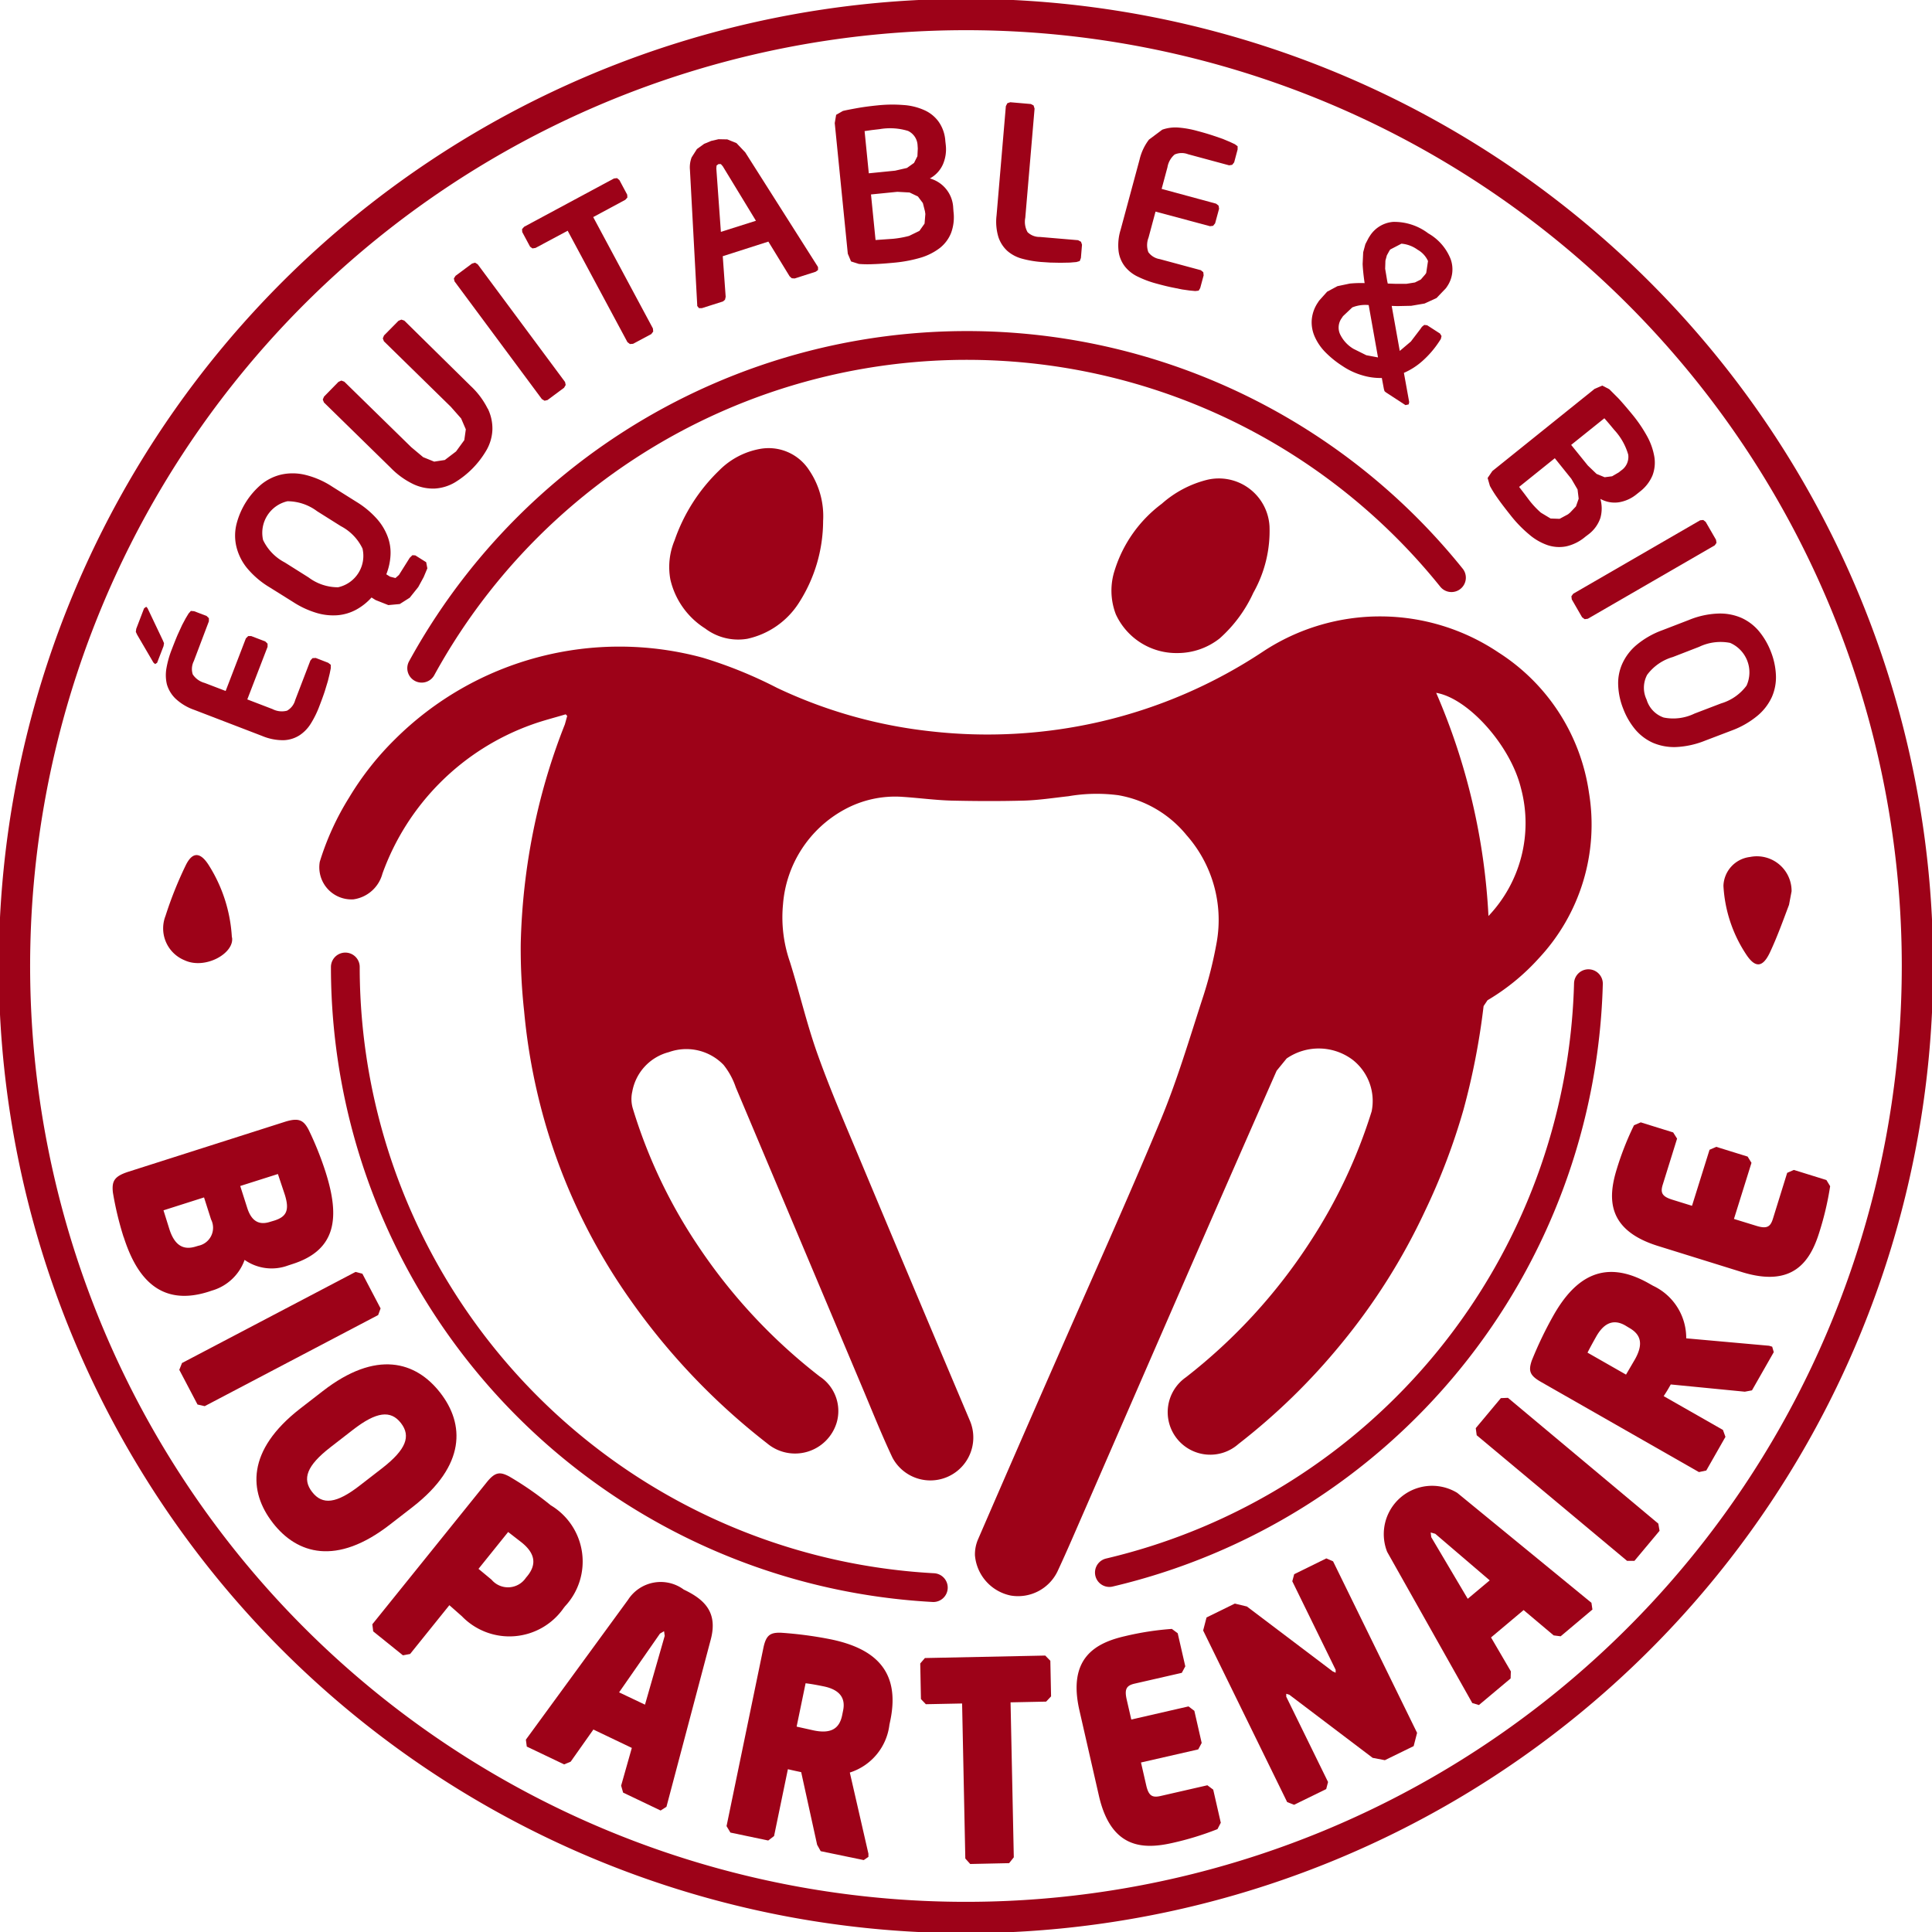 <svg id="Groupe_4266" data-name="Groupe 4266" xmlns="http://www.w3.org/2000/svg" xmlns:xlink="http://www.w3.org/1999/xlink" width="66.141" height="66.143" viewBox="0 0 66.141 66.143">
  <defs>
    <clipPath id="clip-path">
      <rect id="Rectangle_376" data-name="Rectangle 376" width="66.141" height="66.142" fill="none"/>
    </clipPath>
  </defs>
  <g id="Groupe_4265" data-name="Groupe 4265" transform="translate(0 0)" clip-path="url(#clip-path)">
    <path id="Tracé_4316" data-name="Tracé 4316" d="M65.683,33.112A32.574,32.574,0,1,1,33.109.537,32.573,32.573,0,0,1,65.683,33.112Z" transform="translate(-0.04 -0.04)" fill="none" stroke="#9d0218" stroke-linecap="round" stroke-linejoin="round" stroke-width="1.073"/>
    <path id="Tracé_4317" data-name="Tracé 4317" d="M15.384,23.825a21.287,21.287,0,0,1,35.254-3.1m4.689,13.9a21.293,21.293,0,0,1-16.4,20.159M32.9,55.3A21.284,21.284,0,0,1,12.77,34.053" transform="translate(-0.948 -0.949)" fill="none" stroke="#9d0218" stroke-linecap="round" stroke-linejoin="round" stroke-width="0.985"/>
    <path id="Tracé_4318" data-name="Tracé 4318" d="M4.543,45.434A11.008,11.008,0,0,1,4.174,43.9c-.042-.39.046-.555.536-.712l5.329-1.7c.49-.158.658-.075.837.267a11.12,11.12,0,0,1,.579,1.444c.489,1.537.389,2.666-1.137,3.152l-.153.05a1.611,1.611,0,0,1-1.482-.193,1.682,1.682,0,0,1-1.117,1.05l-.117.039c-1.751.557-2.508-.626-2.906-1.873m2.557.3a.628.628,0,0,0,.435-.9l-.241-.755-1.388.442.2.639c.193.609.519.721.907.6Zm2.6-.862c.408-.13.532-.342.357-.894l-.234-.7-1.29.41.241.754c.165.515.464.576.782.473Z" transform="translate(-0.309 -3.076)" fill="#9d0218"/>
    <path id="Tracé_4319" data-name="Tracé 4319" d="M7.254,51.577,6.63,50.389l.093-.233,5.939-3.118.236.061.623,1.188-.083.227L7.5,51.633Z" transform="translate(-0.492 -3.494)" fill="#9d0218"/>
    <path id="Tracé_4320" data-name="Tracé 4320" d="M10.043,55.88c-.833-1.071-.9-2.479.932-3.906l.775-.6c1.836-1.427,3.19-1.02,4.024.051s.892,2.484-.942,3.912l-.775.6c-1.834,1.427-3.183,1.015-4.014-.056M13.8,54c.8-.626.981-1.083.63-1.535s-.839-.393-1.645.232l-.774.6c-.805.626-.972,1.078-.62,1.529s.83.4,1.635-.227Z" transform="translate(-0.704 -3.747)" fill="#9d0218"/>
    <path id="Tracé_4321" data-name="Tracé 4321" d="M16.842,59.384,16.407,59l-1.344,1.67-.246.046-1.018-.82-.029-.243,3.921-4.867c.288-.356.455-.356.765-.193a11.113,11.113,0,0,1,1.421.986,2.244,2.244,0,0,1,.486,3.462l-.047.061a2.262,2.262,0,0,1-3.473.284M19.078,58c.347-.429.231-.805-.2-1.15l-.459-.356-1.015,1.262.446.37a.738.738,0,0,0,1.177-.065Z" transform="translate(-1.023 -4.047)" fill="#9d0218"/>
    <path id="Tracé_4322" data-name="Tracé 4322" d="M22.708,65.477l.366-1.292-1.316-.629-.777,1.1-.225.093-1.278-.61-.031-.237,3.5-4.791a1.329,1.329,0,0,1,1.905-.347c.7.333,1.171.768.927,1.7L24.26,66.2l-.2.128-1.284-.613ZM24.2,60.349l-.022-.16-.14.082-1.4,2.012.887.421Z" transform="translate(-1.444 -4.346)" fill="#9d0218"/>
    <path id="Tracé_4323" data-name="Tracé 4323" d="M31.565,68.163l-1.474-.305-.122-.219-.546-2.487c-.119-.025-.209-.043-.455-.1l-.473,2.288-.2.153L27,67.221,26.868,67l1.261-6.1c.093-.449.243-.527.591-.521a13.261,13.261,0,0,1,1.717.227c1.49.307,2.391,1.068,2.038,2.775l-.031.148a1.963,1.963,0,0,1-1.356,1.637l.637,2.779,0,.108Zm-.707-5.119c.092-.436-.126-.717-.664-.828-.055-.011-.383-.08-.62-.106l-.307,1.484.584.13c.617.128.885-.081.975-.521Z" transform="translate(-1.995 -4.484)" fill="#9d0218"/>
    <path id="Tracé_4324" data-name="Tracé 4324" d="M38.341,62.8l-1.218.025.111,5.305-.16.2-1.332.029-.168-.187-.11-5.308-1.241.025-.168-.176-.024-1.22.16-.185,4.119-.085.175.179.025,1.218Z" transform="translate(-2.527 -4.546)" fill="#9d0218"/>
    <path id="Tracé_4325" data-name="Tracé 4325" d="M44.637,67.093a10.182,10.182,0,0,1-1.543.473c-1.02.232-2.105.187-2.517-1.617l-.666-2.918c-.41-1.791.543-2.312,1.564-2.545a9.919,9.919,0,0,1,1.6-.247l.2.148.26,1.133-.12.223-1.609.368c-.287.065-.359.187-.276.551l.156.679,1.959-.449.2.151.251,1.1-.118.221-1.96.448.177.772c.081.361.2.441.489.376l1.607-.368.2.15.259,1.133Z" transform="translate(-2.957 -4.474)" fill="#9d0218"/>
    <path id="Tracé_4326" data-name="Tracé 4326" d="M51.7,64.058l-.986.482-.418-.08L47.444,62.3l-.106-.033v.1l1.431,2.92-.063.242-1.1.538-.237-.093L44.493,60.1l.116-.446.969-.475.414.1L48.929,61.5l.1.046,0-.1-1.484-3.031.065-.242,1.1-.541.231.1,2.876,5.872Z" transform="translate(-3.304 -4.281)" fill="#9d0218"/>
    <path id="Tracé_4327" data-name="Tracé 4327" d="M56.981,60.059l-1.029-.867-1.115.937.678,1.161-.008.243-1.085.91-.227-.068L51.281,57.2a1.654,1.654,0,0,1,2.4-2.02l4.593,3.763.034.231-1.088.916ZM52.927,56.58l-.156-.044.019.16,1.249,2.11.752-.631Z" transform="translate(-3.792 -4.072)" fill="#9d0218"/>
    <path id="Tracé_4328" data-name="Tracé 4328" d="M60.867,56.245l-.86,1.029-.252,0-5.148-4.3-.032-.243.859-1.028.243-.01L60.825,56Z" transform="translate(-4.053 -3.839)" fill="#9d0218"/>
    <path id="Tracé_4329" data-name="Tracé 4329" d="M64.926,49.783l-.746,1.308-.245.046L61.4,50.889c-.062.106-.1.183-.243.4l2.029,1.157.086.237-.656,1.152-.252.054L56.953,50.8c-.4-.227-.423-.393-.313-.725a13.009,13.009,0,0,1,.75-1.56c.752-1.32,1.754-1.943,3.271-1.079l.131.074a1.974,1.974,0,0,1,1.137,1.8l2.837.254.106.032Zm-5.085-.914c-.389-.223-.72-.1-.991.376-.027.049-.194.342-.3.555l1.318.752.3-.513c.311-.547.2-.867-.193-1.089Z" transform="translate(-4.202 -3.493)" fill="#9d0218"/>
    <path id="Tracé_4330" data-name="Tracé 4330" d="M67.082,43.691a10.35,10.35,0,0,1-.369,1.572c-.309,1-.9,1.914-2.661,1.365l-2.858-.889c-1.757-.545-1.726-1.635-1.417-2.634a10.089,10.089,0,0,1,.59-1.5l.231-.1,1.11.345.134.212-.491,1.577c-.088.283-.018.408.338.517l.664.206.6-1.918.231-.1,1.073.333.132.214-.6,1.921.76.234c.355.111.484.047.572-.234l.49-1.578.229-.1,1.114.346Z" transform="translate(-4.428 -3.082)" fill="#9d0218"/>
    <path id="Tracé_4331" data-name="Tracé 4331" d="M5.379,22.439l.044.047.523,1.1.042.1-.016.1-.221.572-.068.043-.058-.052L5.07,23.4l-.047-.1.014-.106.268-.7Zm6.23,1.918.088.069,0,.118-.038.189-.062.252-.108.355c-.045.136-.106.305-.182.5a3.308,3.308,0,0,1-.287.588,1.288,1.288,0,0,1-.391.41,1.079,1.079,0,0,1-.542.169,1.833,1.833,0,0,1-.74-.145l-2.321-.892a1.805,1.805,0,0,1-.646-.387,1.118,1.118,0,0,1-.293-.486,1.363,1.363,0,0,1-.013-.569,3.277,3.277,0,0,1,.179-.627q.115-.3.2-.5l.155-.338.121-.227.1-.166.078-.088.113.01.425.162.079.076,0,.107L7.008,24.3a.6.6,0,0,0-.036.455.707.707,0,0,0,.408.292l.718.275.692-1.8.079-.079.106,0,.479.183.079.077,0,.108-.694,1.8.86.33a.7.7,0,0,0,.5.056.589.589,0,0,0,.28-.363L11,24.277l.072-.079.111-.006Z" transform="translate(-0.373 -1.667)" fill="#9d0218"/>
    <path id="Tracé_4332" data-name="Tracé 4332" d="M12.846,18.479a3.094,3.094,0,0,1,.691.57,1.94,1.94,0,0,1,.378.616,1.563,1.563,0,0,1,.1.642,2.055,2.055,0,0,1-.144.654l.129.081.184.047.12-.106.368-.586.092-.09.1.006.372.234.04.21-.126.3-.185.34-.293.366-.341.216-.39.036-.437-.173-.139-.087a1.984,1.984,0,0,1-.527.418,1.632,1.632,0,0,1-.623.188,1.987,1.987,0,0,1-.719-.074,3.1,3.1,0,0,1-.813-.376L9.865,21.4a3.009,3.009,0,0,1-.774-.667A1.851,1.851,0,0,1,8.735,20a1.637,1.637,0,0,1,.006-.752A2.633,2.633,0,0,1,9.6,17.876a1.694,1.694,0,0,1,.678-.33,1.822,1.822,0,0,1,.811.009,2.945,2.945,0,0,1,.938.41ZM11.5,18.8a1.7,1.7,0,0,0-1.013-.34,1.11,1.11,0,0,0-.835,1.326,1.68,1.68,0,0,0,.743.769l.815.513a1.673,1.673,0,0,0,1.01.337,1.1,1.1,0,0,0,.836-1.326,1.688,1.688,0,0,0-.742-.767Z" transform="translate(-0.646 -1.3)" fill="#9d0218"/>
    <path id="Tracé_4333" data-name="Tracé 4333" d="M17.585,14.866a1.555,1.555,0,0,1,.158.723,1.526,1.526,0,0,1-.191.68,3.124,3.124,0,0,1-1.1,1.128,1.534,1.534,0,0,1-.677.206,1.58,1.58,0,0,1-.727-.145,2.721,2.721,0,0,1-.786-.565l-2.286-2.237-.04-.1.043-.1.494-.505.1-.044.1.038,2.291,2.241.409.343.377.153.364-.056.385-.293.282-.387.052-.369-.16-.372-.353-.4-2.291-2.243-.038-.1.042-.1.494-.5.1-.042.1.034L17,14.092a2.712,2.712,0,0,1,.58.774" transform="translate(-0.886 -0.878)" fill="#9d0218"/>
    <path id="Tracé_4334" data-name="Tracé 4334" d="M20.612,13.9l-.054.094-.568.422-.1.024-.093-.056-2.99-4.03-.023-.1.057-.09.566-.421.1-.029.092.054,2.991,4.03Z" transform="translate(-1.246 -0.721)" fill="#9d0218"/>
    <path id="Tracé_4335" data-name="Tracé 4335" d="M22.912,7.251l-.07.078-1.1.592,2.044,3.812.01.107-.067.087-.622.332L23,12.267l-.086-.065L20.868,8.388l-1.1.589-.106.016-.081-.059-.268-.5-.007-.1.071-.081L22.451,6.6l.106-.013.082.067.267.5Z" transform="translate(-1.434 -0.489)" fill="#9d0218"/>
    <path id="Tracé_4336" data-name="Tracé 4336" d="M29.9,9.532l0,.093-.079.059-.721.231L29,9.908l-.073-.067L28.2,8.653l-1.562.5.1,1.39-.023.1-.069.059-.721.229-.1,0-.061-.074v-.014l0-.02L25.515,6.2a.959.959,0,0,1,.058-.431l.181-.284L26,5.307l.24-.1.254-.059.3.006.315.128.3.317,2.475,3.9.012.021Zm-3.26-3.456L26.574,6h-.082l-.065.048-.009.1.156,2.172,1.2-.38Z" transform="translate(-1.895 -0.382)" fill="#9d0218"/>
    <path id="Tracé_4337" data-name="Tracé 4337" d="M34.935,7.527a1.554,1.554,0,0,1-.082.734,1.245,1.245,0,0,1-.385.516,2.045,2.045,0,0,1-.651.33,4.67,4.67,0,0,1-.884.17c-.291.028-.54.047-.753.053a3.8,3.8,0,0,1-.483-.007l-.269-.086-.111-.265L30.87,4.5l.048-.282.232-.133c.094-.023.243-.052.45-.09s.45-.072.729-.1a4.8,4.8,0,0,1,.889-.013,2.083,2.083,0,0,1,.717.175,1.209,1.209,0,0,1,.494.4,1.288,1.288,0,0,1,.227.659l.016.143a1.3,1.3,0,0,1-.1.658,1.017,1.017,0,0,1-.446.479,1.09,1.09,0,0,1,.8,1.008ZM33.706,5.269a.572.572,0,0,0-.327-.5,2.1,2.1,0,0,0-.97-.061l-.266.031-.251.036.144,1.445.9-.09.406-.093.243-.173.115-.229.013-.264Zm.252,2.249-.071-.279-.169-.225-.286-.137-.421-.023-.9.09.156,1.56.3-.021.287-.02a3.355,3.355,0,0,0,.562-.1l.353-.172.176-.249.027-.329Z" transform="translate(-2.293 -0.287)" fill="#9d0218"/>
    <path id="Tracé_4338" data-name="Tracé 4338" d="M39.7,9.218l-.115.034-.227.019-.321.006-.349-.007-.319-.021a3.592,3.592,0,0,1-.643-.112,1.273,1.273,0,0,1-.5-.262,1.12,1.12,0,0,1-.308-.472,1.821,1.821,0,0,1-.065-.75l.318-3.738.051-.1.1-.034.705.061.093.049L38.154,4l-.318,3.735a.722.722,0,0,0,.078.494.589.589,0,0,0,.423.164l1.307.111.1.054.034.1-.038.455Z" transform="translate(-2.736 -0.281)" fill="#9d0218"/>
    <path id="Tracé_4339" data-name="Tracé 4339" d="M44.108,10.3l-.116.014-.2-.019-.251-.036-.367-.074c-.143-.03-.317-.073-.52-.129a3.454,3.454,0,0,1-.613-.227,1.246,1.246,0,0,1-.45-.345,1.072,1.072,0,0,1-.223-.522,1.781,1.781,0,0,1,.069-.75l.648-2.4a1.8,1.8,0,0,1,.321-.682l.455-.34a1.342,1.342,0,0,1,.563-.072,3.413,3.413,0,0,1,.641.116c.206.054.378.106.517.151l.35.12.239.1.176.082.094.069,0,.11-.118.442-.067.085-.106.017-1.406-.38a.608.608,0,0,0-.458.009.724.724,0,0,0-.246.434l-.2.744,1.863.505.086.067.018.106-.136.5-.069.086-.106.013-1.865-.5-.239.889a.707.707,0,0,0-.007.5.6.6,0,0,0,.389.237l1.408.38.084.068.012.108-.118.437Z" transform="translate(-3.072 -0.35)" fill="#9d0218"/>
    <path id="Tracé_4340" data-name="Tracé 4340" d="M51.828,14.453l-.11.025-.671-.437L51,14l-.021-.072-.071-.379a2.136,2.136,0,0,1-.667-.091,2.409,2.409,0,0,1-.681-.319,3.381,3.381,0,0,1-.57-.457,1.8,1.8,0,0,1-.372-.532,1.208,1.208,0,0,1-.11-.581,1.234,1.234,0,0,1,.213-.606l.038-.059.277-.309.352-.189.423-.089a3.874,3.874,0,0,1,.508-.016l-.011-.075c-.031-.231-.051-.425-.057-.581l.019-.4.075-.278.112-.216.035-.054a1.043,1.043,0,0,1,.806-.492,1.927,1.927,0,0,1,1.2.393,1.756,1.756,0,0,1,.765.879,1.034,1.034,0,0,1-.121.941l-.037.055-.324.339L52.372,11l-.457.078-.469.01-.2-.006.276,1.541.38-.322.33-.433.048-.07.08-.065.1.011.44.284.052.086-.024.1-.047.073a3.327,3.327,0,0,1-.557.657,2.371,2.371,0,0,1-.66.43l.181,1Zm-1.37-3.4a1.2,1.2,0,0,0-.561.08l-.318.3-.04.061a.548.548,0,0,0-.056.566,1.165,1.165,0,0,0,.456.492l.438.218.4.075Zm1.97-1.1.061-.408a.845.845,0,0,0-.356-.387,1.1,1.1,0,0,0-.553-.207l-.385.2-.033.051-.082.149-.049.181-.009.277.07.419.019.088.249.009.394,0,.288-.046.2-.1.15-.173Z" transform="translate(-3.602 -0.609)" fill="#9d0218"/>
    <path id="Tracé_4341" data-name="Tracé 4341" d="M58.363,19.431a1.532,1.532,0,0,1-.656.332,1.257,1.257,0,0,1-.643-.042,1.949,1.949,0,0,1-.631-.367,4.294,4.294,0,0,1-.628-.648c-.181-.228-.334-.426-.455-.6a3.893,3.893,0,0,1-.258-.412l-.078-.271.162-.238,3.5-2.813.263-.113.239.124.322.322c.143.156.3.34.48.559a4.86,4.86,0,0,1,.5.741,2.224,2.224,0,0,1,.243.7,1.237,1.237,0,0,1-.065.63,1.367,1.367,0,0,1-.428.552l-.113.09a1.285,1.285,0,0,1-.6.276,1,1,0,0,1-.643-.115,1.208,1.208,0,0,1,0,.654,1.179,1.179,0,0,1-.413.565Zm-.525-.824.2-.211.093-.264-.038-.316-.213-.365-.566-.705-1.222.982.183.238.17.227a3.03,3.03,0,0,0,.393.417l.332.2.308.011.29-.156Zm1.746-1.44a.561.561,0,0,0,.243-.545,2.1,2.1,0,0,0-.48-.847l-.171-.206-.165-.191-1.137.912.57.705.3.288.277.114.255-.033.228-.133Z" transform="translate(-4.086 -1.059)" fill="#9d0218"/>
    <path id="Tracé_4342" data-name="Tracé 4342" d="M58.566,22.625l-.088-.065-.353-.612-.013-.107.063-.087L62.52,19.24l.106-.011.083.065.353.612.018.106-.061.086-4.345,2.513Z" transform="translate(-4.316 -1.428)" fill="#9d0218"/>
    <path id="Tracé_4343" data-name="Tracé 4343" d="M62.819,27.04a3.029,3.029,0,0,1-1,.22,1.858,1.858,0,0,1-.794-.148,1.71,1.71,0,0,1-.6-.455,2.485,2.485,0,0,1-.411-.709,2.416,2.416,0,0,1-.172-.8,1.63,1.63,0,0,1,.14-.741,1.812,1.812,0,0,1,.488-.642,2.955,2.955,0,0,1,.889-.507l.9-.347a2.912,2.912,0,0,1,1-.221,1.843,1.843,0,0,1,.8.147,1.691,1.691,0,0,1,.6.454,2.53,2.53,0,0,1,.414.713,2.475,2.475,0,0,1,.169.8,1.682,1.682,0,0,1-.137.738,1.823,1.823,0,0,1-.494.645,3.005,3.005,0,0,1-.884.507Zm.542-1.273a1.68,1.68,0,0,0,.875-.61,1.1,1.1,0,0,0-.562-1.463,1.7,1.7,0,0,0-1.061.135l-.9.349a1.674,1.674,0,0,0-.879.608.938.938,0,0,0-.019.851.927.927,0,0,0,.584.612,1.665,1.665,0,0,0,1.055-.135Z" transform="translate(-4.444 -1.685)" fill="#9d0218"/>
    <path id="Tracé_4344" data-name="Tracé 4344" d="M51.829,33.056a4.617,4.617,0,0,0,1.114-4.388c-.36-1.461-1.806-3.071-2.9-3.256a22.011,22.011,0,0,1,1.79,7.644m-31.587-6.91c-.387.117-.779.214-1.158.351a8.463,8.463,0,0,0-5.12,5.106,1.2,1.2,0,0,1-.993.879,1.1,1.1,0,0,1-1.151-1.289,9.3,9.3,0,0,1,1-2.19A10.051,10.051,0,0,1,14.4,27a10.892,10.892,0,0,1,10.536-2.79,15.081,15.081,0,0,1,2.538,1.03,16.4,16.4,0,0,0,5.256,1.488,17.2,17.2,0,0,0,5.806-.327,17,17,0,0,0,5.6-2.416,7.273,7.273,0,0,1,8.043.047,6.846,6.846,0,0,1,3.095,4.8,6.7,6.7,0,0,1-1.72,5.67A7.484,7.484,0,0,1,51.8,35.936l-.134.2a24.281,24.281,0,0,1-.692,3.56,22.1,22.1,0,0,1-1.318,3.463A21.361,21.361,0,0,1,46.79,47.7a21.807,21.807,0,0,1-3.517,3.428,1.456,1.456,0,1,1-1.8-2.283,18.878,18.878,0,0,0,4.255-4.639,17.835,17.835,0,0,0,2.106-4.467,1.789,1.789,0,0,0-.651-1.764,1.934,1.934,0,0,0-2.26-.045l-.342.419q-1.743,3.957-3.47,7.919-1.541,3.537-3.08,7.072c-.315.719-.621,1.44-.953,2.151a1.5,1.5,0,0,1-1.593.826,1.538,1.538,0,0,1-1.232-1.377,1.3,1.3,0,0,1,.111-.561q1.352-3.123,2.721-6.24c1.181-2.7,2.4-5.391,3.531-8.115.555-1.337.969-2.733,1.416-4.112a14.036,14.036,0,0,0,.5-1.977A4.381,4.381,0,0,0,41.5,30.288a3.865,3.865,0,0,0-2.337-1.371,5.706,5.706,0,0,0-1.707.034c-.505.056-1.013.135-1.518.15-.833.023-1.669.019-2.5,0-.551-.016-1.1-.091-1.648-.127a3.619,3.619,0,0,0-2.008.435,4.05,4.05,0,0,0-2.1,3.244,4.642,4.642,0,0,0,.237,1.971c.329,1.049.576,2.126.946,3.16.428,1.2.938,2.378,1.432,3.558q1.883,4.5,3.785,8.993a1.47,1.47,0,0,1-2.654,1.258c-.392-.831-.73-1.689-1.09-2.538Q28.2,43.983,26.065,38.917a2.516,2.516,0,0,0-.418-.768,1.77,1.77,0,0,0-1.872-.437,1.705,1.705,0,0,0-1.253,1.351,1.136,1.136,0,0,0,.015.568A17.589,17.589,0,0,0,24.8,44.384a18.93,18.93,0,0,0,4.144,4.436,1.415,1.415,0,0,1,.574,1.579,1.488,1.488,0,0,1-2.382.705,22.84,22.84,0,0,1-4.685-4.917,20.211,20.211,0,0,1-2.77-5.579,20.564,20.564,0,0,1-.862-4.3,19.589,19.589,0,0,1-.116-2.291,22.133,22.133,0,0,1,.542-4.4,21.246,21.246,0,0,1,.969-3.126l.08-.288-.056-.061" transform="translate(-0.876 -1.693)" fill="#9d0218"/>
    <path id="Tracé_4345" data-name="Tracé 4345" d="M30.017,19.054a5.209,5.209,0,0,1-.841,2.833A2.8,2.8,0,0,1,27.421,23.1a1.874,1.874,0,0,1-1.443-.354,2.7,2.7,0,0,1-1.19-1.675,2.36,2.36,0,0,1,.143-1.338,6.075,6.075,0,0,1,1.526-2.395,2.618,2.618,0,0,1,1.406-.74,1.65,1.65,0,0,1,1.677.732,2.8,2.8,0,0,1,.478,1.718" transform="translate(-1.838 -1.231)" fill="#9d0218"/>
    <path id="Tracé_4346" data-name="Tracé 4346" d="M43.366,23.672a2.28,2.28,0,0,1-2.112-1.324,2.255,2.255,0,0,1-.038-1.518,4.517,4.517,0,0,1,1.61-2.269,3.682,3.682,0,0,1,1.533-.815,1.737,1.737,0,0,1,2.155,1.587,4.3,4.3,0,0,1-.553,2.274,4.7,4.7,0,0,1-1.155,1.565,2.324,2.324,0,0,1-1.44.5" transform="translate(-3.053 -1.315)" fill="#9d0218"/>
    <path id="Tracé_4347" data-name="Tracé 4347" d="M66.067,32.864l-.088.465c-.206.546-.405,1.1-.652,1.626s-.505.547-.82.063a4.712,4.712,0,0,1-.773-2.342,1.03,1.03,0,0,1,.91-.986,1.188,1.188,0,0,1,1.423,1.175" transform="translate(-4.733 -2.352)" fill="#9d0218"/>
    <path id="Tracé_4348" data-name="Tracé 4348" d="M8.392,34.437c.09.545-.919,1.116-1.627.784A1.178,1.178,0,0,1,6.116,33.7,13.1,13.1,0,0,1,6.8,31.987c.225-.473.49-.485.778-.048a5.143,5.143,0,0,1,.809,2.5" transform="translate(-0.449 -2.348)" fill="#9d0218"/>
  </g>
</svg>
